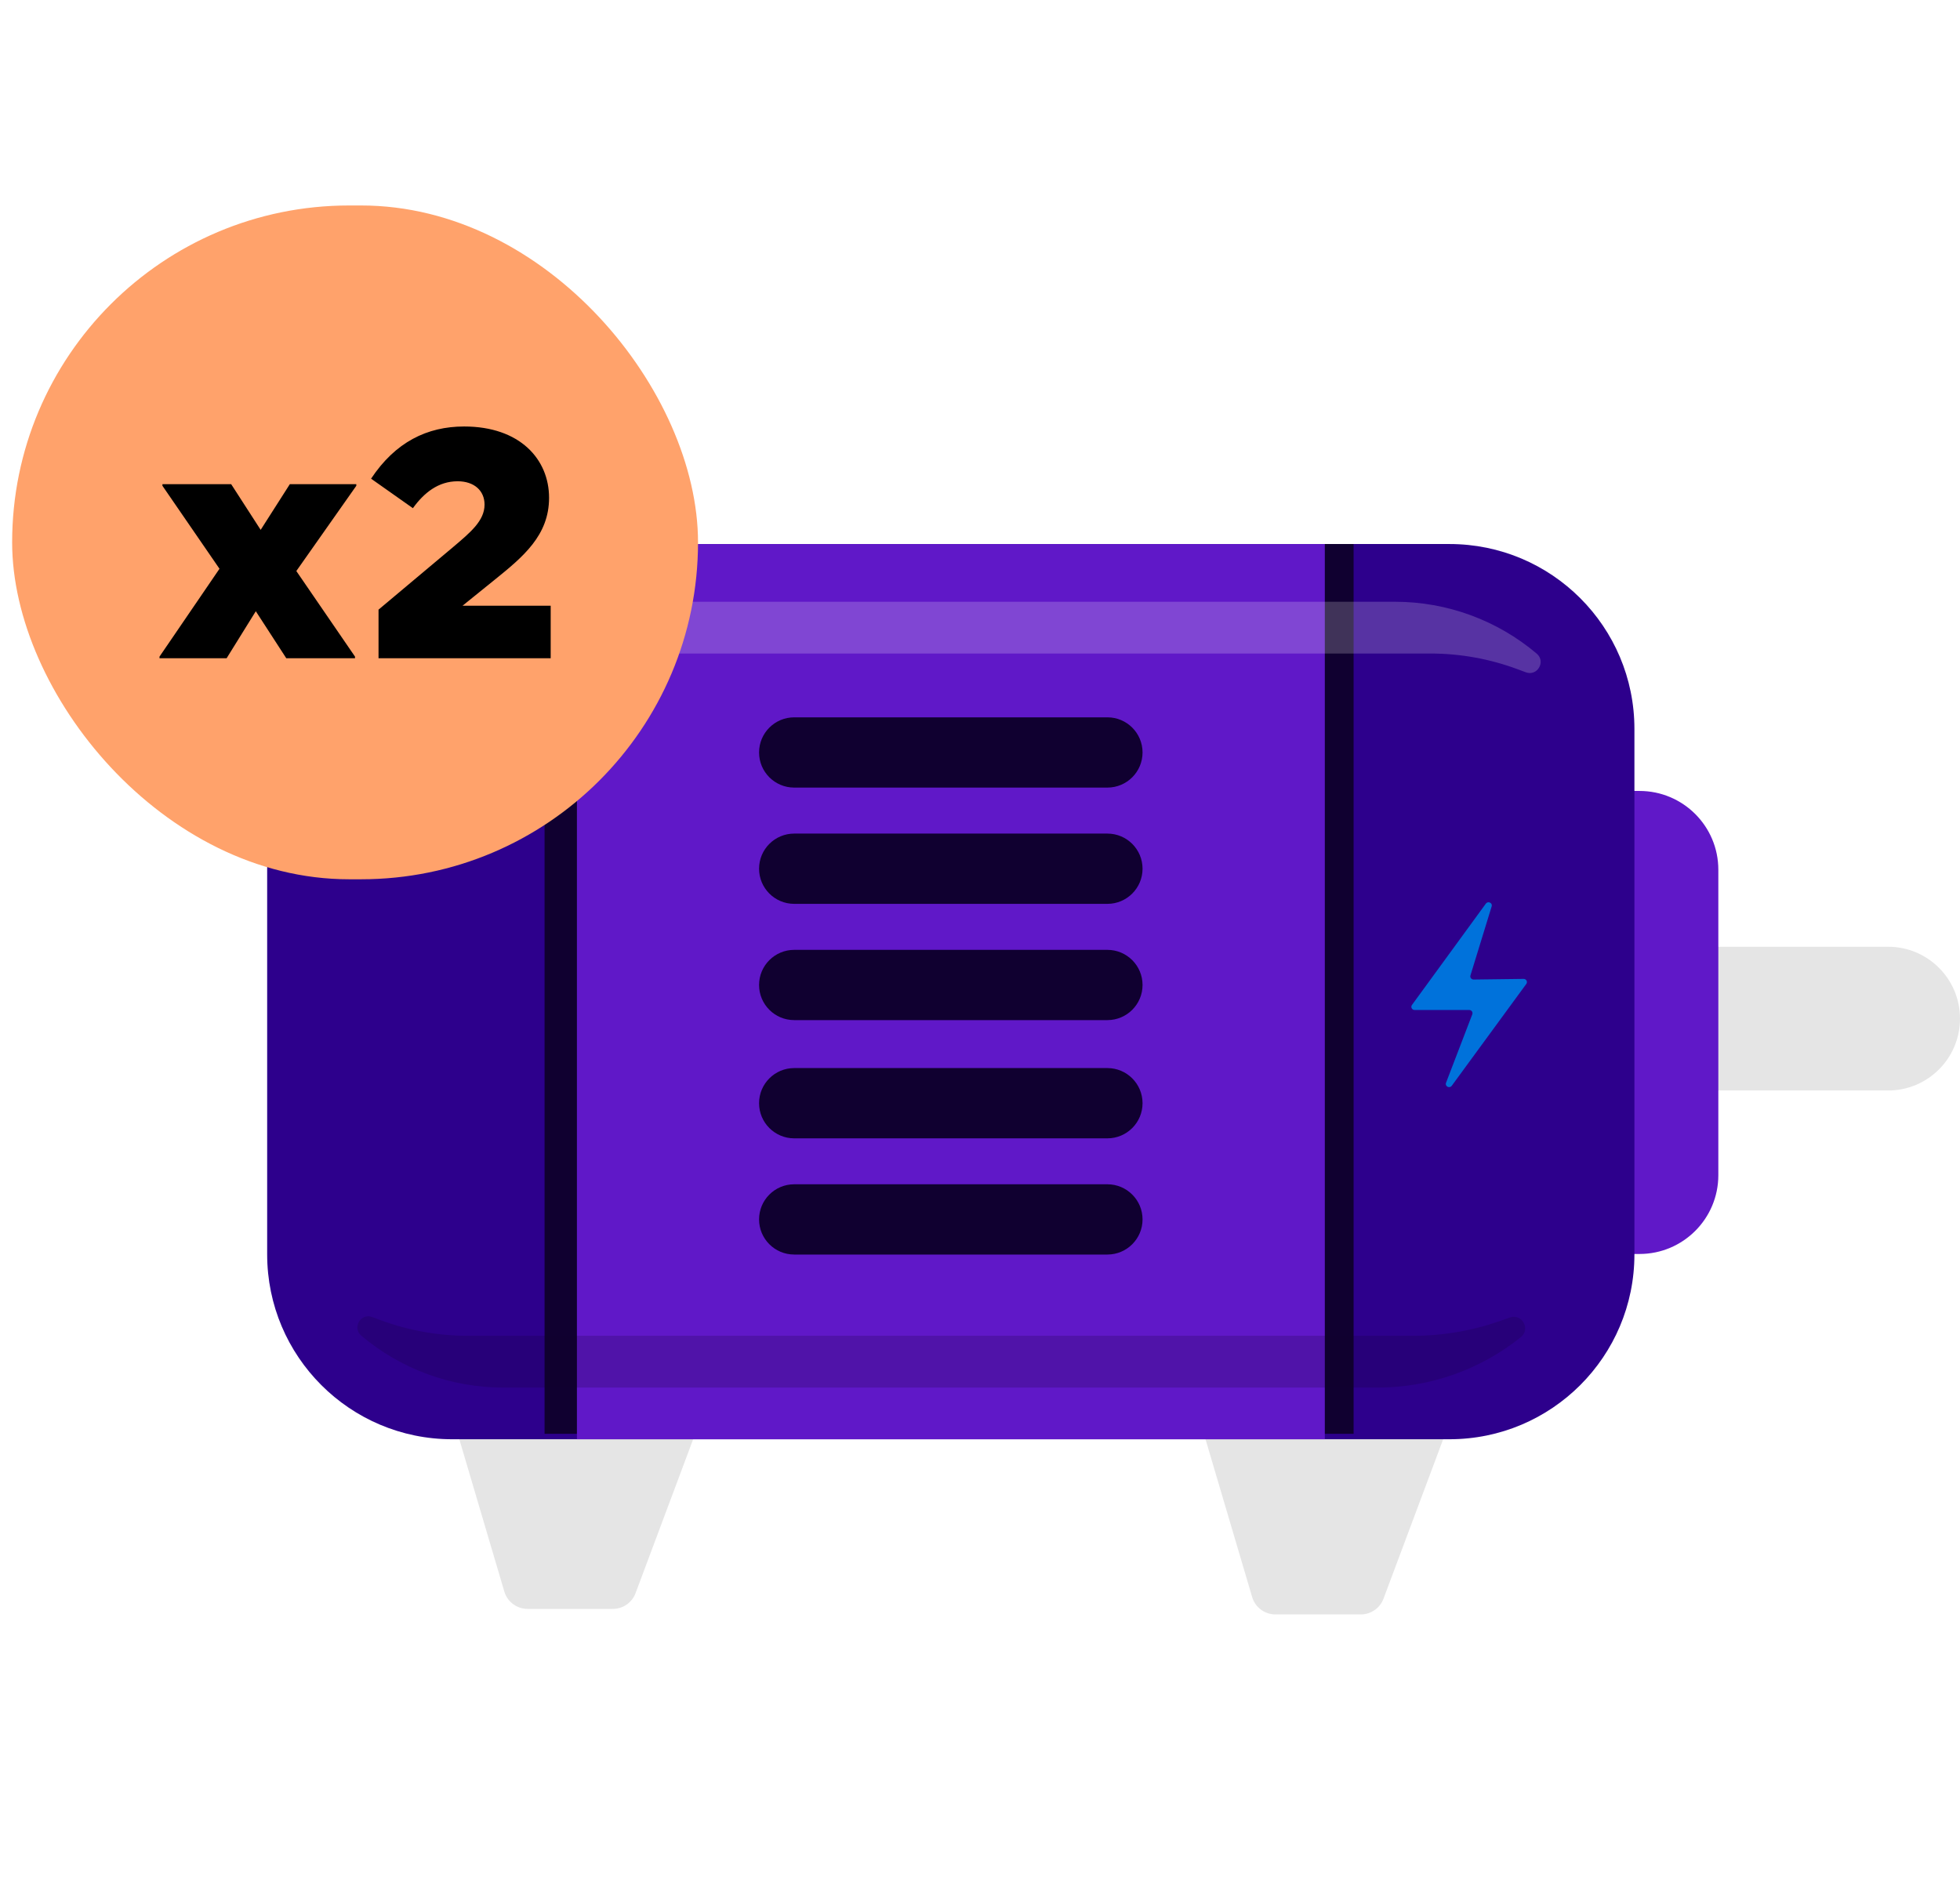 <svg xmlns="http://www.w3.org/2000/svg" fill="none" viewBox="0 0 133 128" height="128" width="133">
<path fill="#E5E5E5" d="M86.558 109.568H92.338C93.028 109.568 93.648 109.136 93.883 108.493L98.165 97.051H81.617L84.966 108.383C85.17 109.089 85.821 109.568 86.55 109.568H86.558Z"></path>
<path fill="#E5E5E5" d="M128.122 64.254H114.445C111.75 64.254 109.566 66.438 109.566 69.132C109.566 71.826 111.75 74.01 114.445 74.01H128.122C130.816 74.01 133 71.826 133 69.132C133 66.438 130.816 64.254 128.122 64.254Z"></path>
<path fill="#E5E5E5" d="M35.804 109.193H41.584C42.274 109.193 42.894 108.761 43.129 108.118L47.411 96.676H30.871L34.22 108.008C34.424 108.714 35.075 109.193 35.804 109.193Z"></path>
<path fill="#6018C8" d="M111.252 53.68H107.88C104.926 53.68 102.531 56.074 102.531 59.028V79.756C102.531 82.71 104.926 85.105 107.88 85.105H111.252C114.206 85.105 116.601 82.71 116.601 79.756V59.028C116.601 56.074 114.206 53.68 111.252 53.68Z"></path>
<path fill="#2D008C" d="M98.359 36.922H30.677C23.747 36.922 18.129 42.54 18.129 49.47V85.13C18.129 92.061 23.747 97.679 30.677 97.679H98.359C105.289 97.679 110.907 92.061 110.907 85.13V49.47C110.907 42.54 105.289 36.922 98.359 36.922Z"></path>
<path fill="#100030" d="M91.851 36.922H36.953V97.31H91.851V36.922Z"></path>
<path fill="#6018C8" d="M89.898 36.922H39.148V97.679H89.898V36.922Z"></path>
<path fill="#100030" d="M75.145 48.684H53.892C52.575 48.684 51.508 49.751 51.508 51.068C51.508 52.385 52.575 53.452 53.892 53.452H75.145C76.462 53.452 77.53 52.385 77.53 51.068C77.53 49.751 76.462 48.684 75.145 48.684Z"></path>
<path fill="#100030" d="M75.145 56.574H53.892C52.575 56.574 51.508 57.642 51.508 58.958C51.508 60.275 52.575 61.343 53.892 61.343H75.145C76.462 61.343 77.53 60.275 77.53 58.958C77.53 57.642 76.462 56.574 75.145 56.574Z"></path>
<path fill="#100030" d="M75.145 64.465H53.892C52.575 64.465 51.508 65.532 51.508 66.849C51.508 68.166 52.575 69.233 53.892 69.233H75.145C76.462 69.233 77.53 68.166 77.53 66.849C77.53 65.532 76.462 64.465 75.145 64.465Z"></path>
<path fill="#100030" d="M75.145 72.488H53.892C52.575 72.488 51.508 73.556 51.508 74.872C51.508 76.189 52.575 77.257 53.892 77.257H75.145C76.462 77.257 77.53 76.189 77.53 74.872C77.53 73.556 76.462 72.488 75.145 72.488Z"></path>
<path fill="#100030" d="M75.145 80.375H53.892C52.575 80.375 51.508 81.442 51.508 82.759C51.508 84.076 52.575 85.143 53.892 85.143H75.145C76.462 85.143 77.53 84.076 77.53 82.759C77.53 81.442 76.462 80.375 75.145 80.375Z"></path>
<path fill="#0072DB" d="M100.827 61.325L95.812 68.204C95.706 68.349 95.812 68.547 95.993 68.547H99.699C99.854 68.547 99.96 68.699 99.905 68.841L98.123 73.488C98.033 73.726 98.358 73.896 98.511 73.691L103.57 66.778C103.676 66.633 103.57 66.433 103.387 66.436L99.996 66.479C99.846 66.479 99.737 66.34 99.781 66.2L101.22 61.515C101.292 61.279 100.974 61.127 100.827 61.327V61.325Z"></path>
<g filter="url(#filter0_f_5340_250)">
<path fill-opacity="0.2" fill="white" d="M102.979 45.419L103.537 45.627C104.319 45.918 104.914 44.9 104.277 44.361C101.59 42.087 98.183 40.84 94.662 40.84H35.313C31.78 40.84 28.352 42.046 25.599 44.26C24.918 44.806 25.52 45.886 26.343 45.595L26.976 45.371C28.88 44.697 30.886 44.353 32.907 44.353H97.059C99.08 44.353 101.085 44.714 102.979 45.419Z"></path>
</g>
<g filter="url(#filter1_f_5340_250)">
<path fill-opacity="0.2" fill="#100030" d="M25.818 89.592L25.26 89.385C24.478 89.094 23.883 90.112 24.519 90.65C27.207 92.924 30.614 94.172 34.134 94.172L93.484 94.172C97.017 94.172 100.444 92.965 103.198 90.752C103.879 90.206 103.277 89.126 102.454 89.417L101.821 89.641C99.916 90.314 97.911 90.658 95.89 90.658L31.738 90.658C29.717 90.658 27.712 90.297 25.818 89.592Z"></path>
</g>
<rect fill="#FFA26B" rx="22.865" height="45.73" width="46.542" y="13.945" x="0.824"></rect>
<path fill="black" d="M10.824 44.673V44.563L14.894 38.601L11.022 32.969V32.859H15.686L17.688 35.961L19.668 32.859H24.178V32.969L20.108 38.755L24.09 44.563V44.673H19.426L17.358 41.483L15.378 44.673H10.824Z"></path>
<path fill="black" d="M37.258 33.785C37.258 36.337 35.498 37.789 33.562 39.351L31.384 41.111H37.368V44.675H25.686V41.375L30.746 37.129C31.912 36.139 32.88 35.347 32.88 34.247C32.88 33.301 32.176 32.663 31.054 32.663C29.734 32.663 28.766 33.455 28.018 34.489L25.18 32.487C26.83 30.001 28.986 28.945 31.494 28.945C35.278 28.945 37.258 31.167 37.258 33.785Z"></path>
<defs>
<filter color-interpolation-filters="sRGB" filterUnits="userSpaceOnUse" height="8.84" width="83.242" y="38.84" x="23.305" id="filter0_f_5340_250">
<feFlood result="BackgroundImageFix" flood-opacity="0"></feFlood>
<feBlend result="shape" in2="BackgroundImageFix" in="SourceGraphic" mode="normal"></feBlend>
<feGaussianBlur result="effect1_foregroundBlur_5340_250" stdDeviation="1"></feGaussianBlur>
</filter>
<filter color-interpolation-filters="sRGB" filterUnits="userSpaceOnUse" height="8.84" width="83.242" y="87.332" x="22.25" id="filter1_f_5340_250">
<feFlood result="BackgroundImageFix" flood-opacity="0"></feFlood>
<feBlend result="shape" in2="BackgroundImageFix" in="SourceGraphic" mode="normal"></feBlend>
<feGaussianBlur result="effect1_foregroundBlur_5340_250" stdDeviation="1"></feGaussianBlur>
</filter>
</defs>
</svg>

